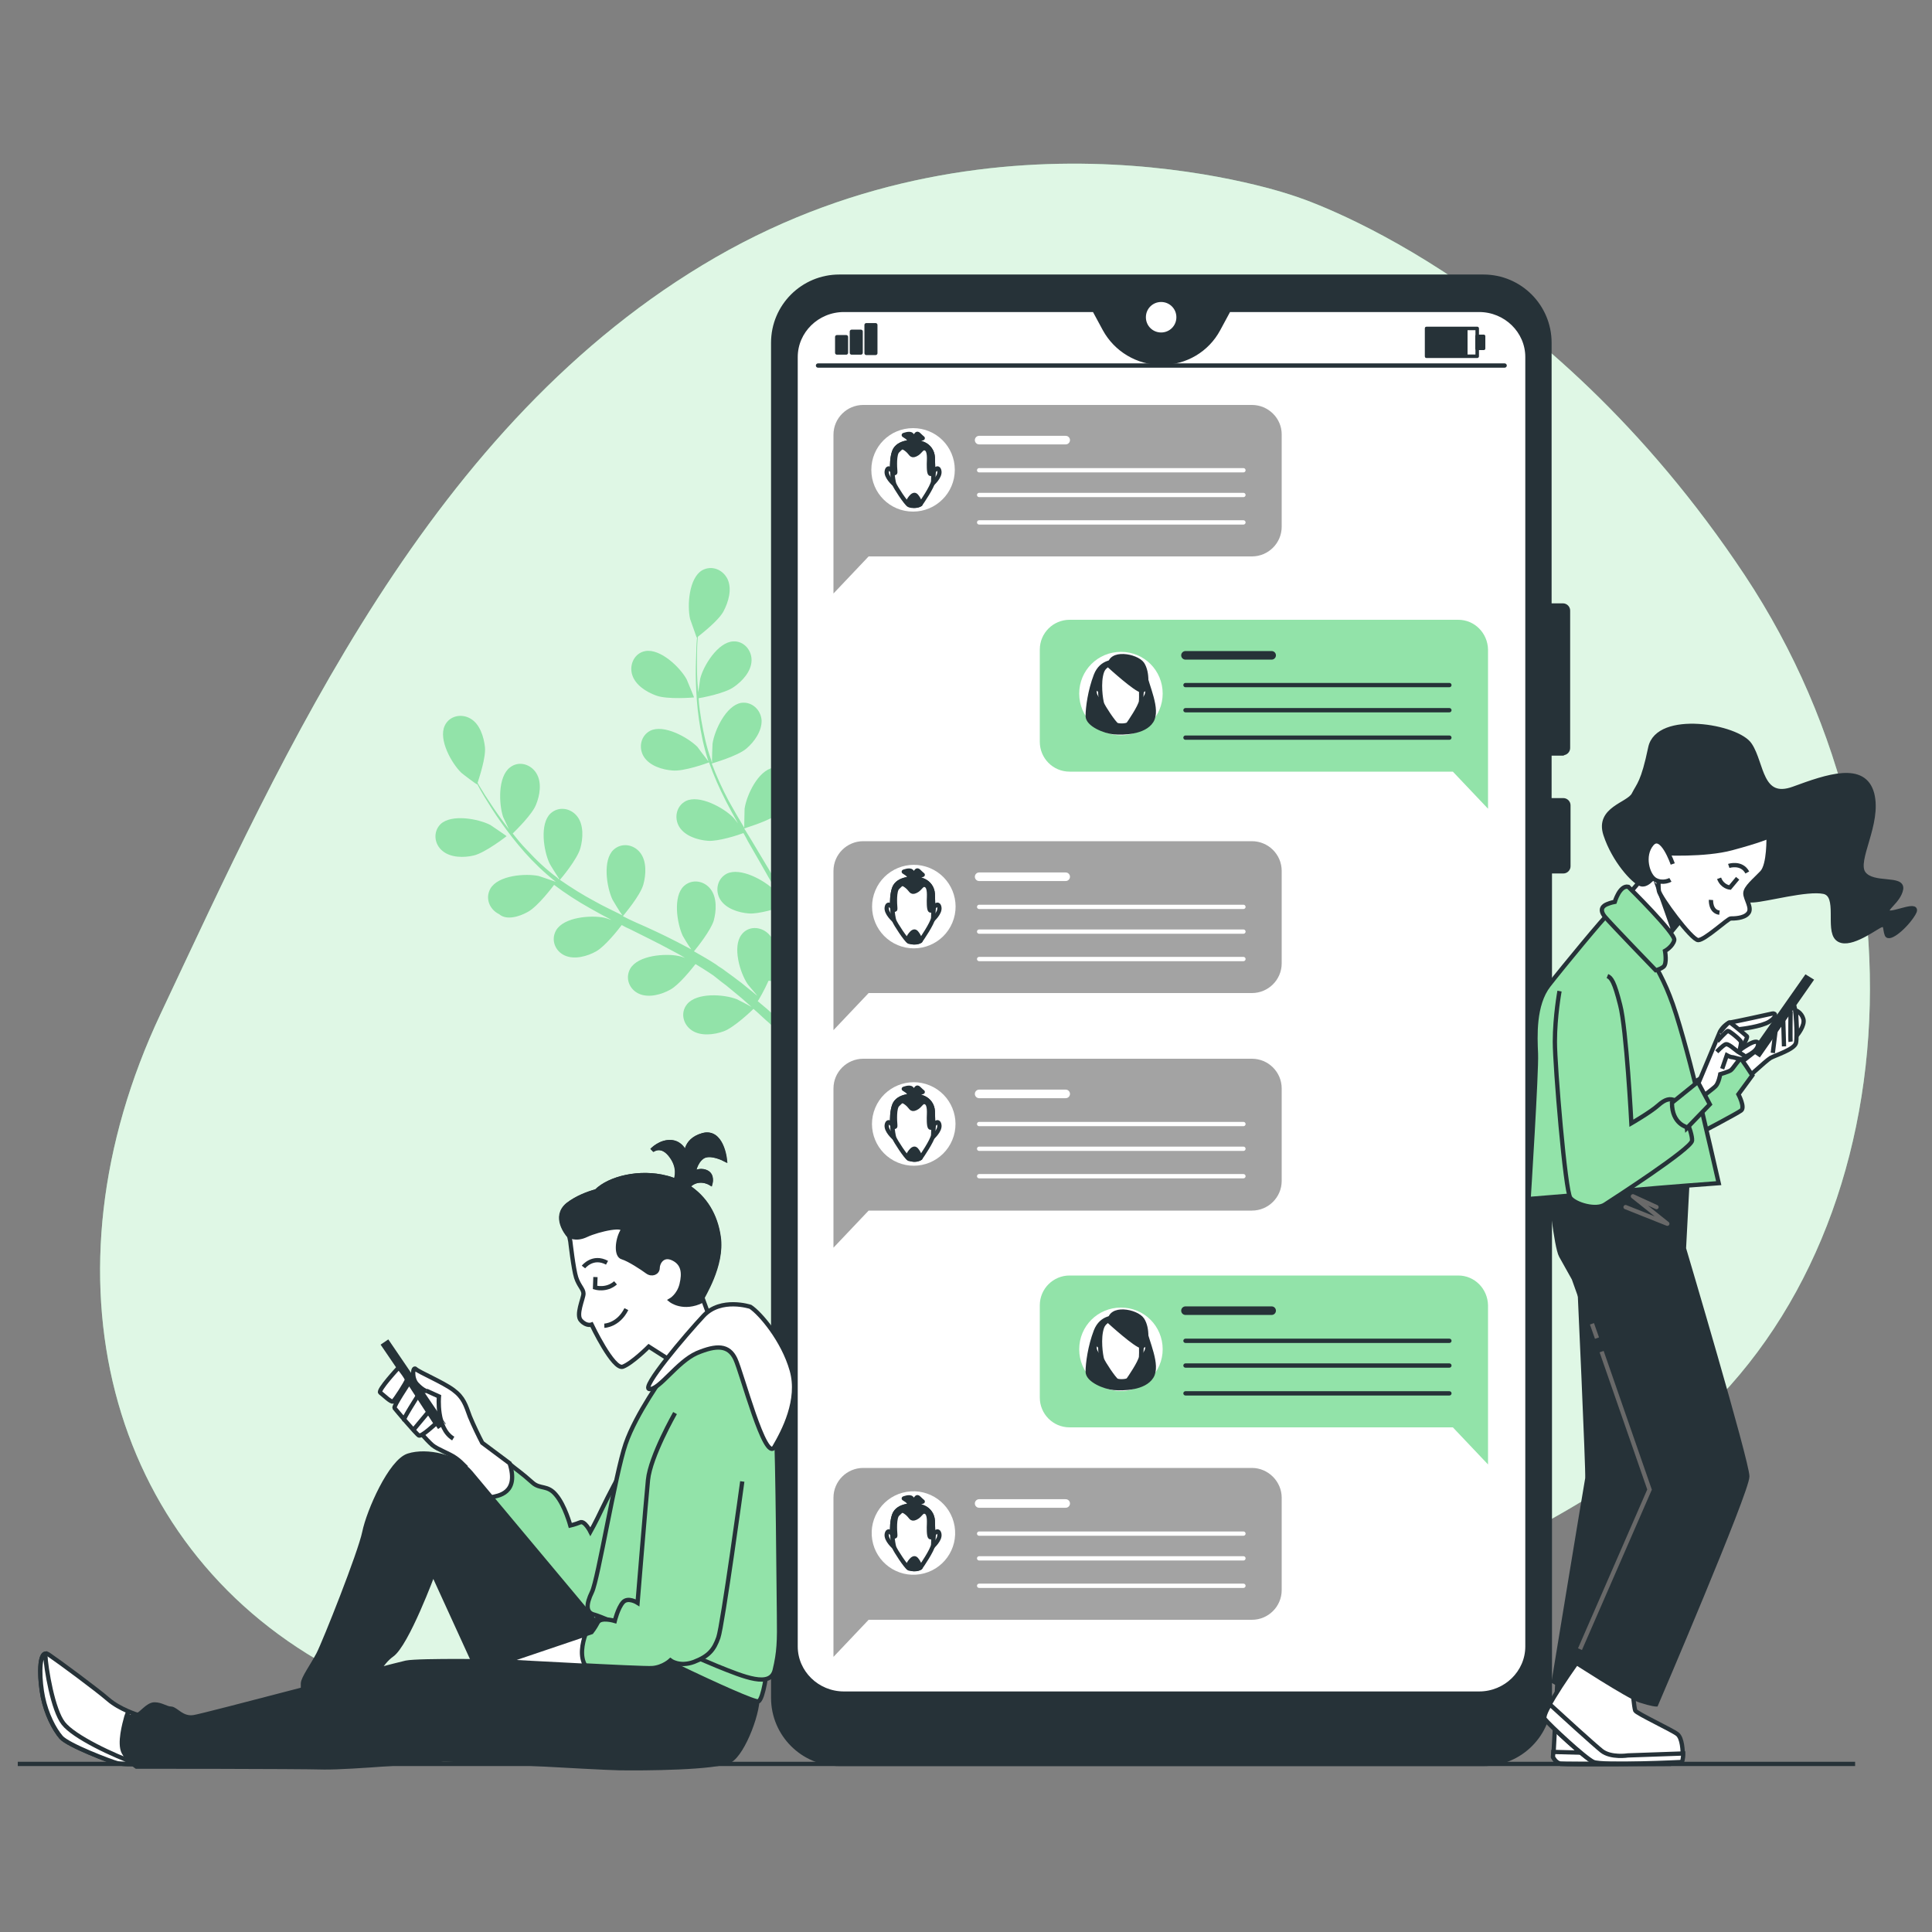 <?xml version="1.0" encoding="utf-8"?>
<!-- Generator: Adobe Illustrator 23.0.0, SVG Export Plug-In . SVG Version: 6.00 Build 0)  -->
<svg version="1.1" xmlns="http://www.w3.org/2000/svg" xmlns:xlink="http://www.w3.org/1999/xlink" x="0px" y="0px"
	 viewBox="0 0 500 500" style="enable-background:new 0 0 500 500;" xml:space="preserve">
<rect x="0" y="0" width="500" height="500" fill="#808080" stroke="none"/>
<style type="text/css">
	.st0{fill:#92E3A9;}
	.st1{opacity:0.7;fill:#FFFFFF;}
	.st2{fill:#FFFFFF;}
	.st3{fill:none;stroke:#263238;stroke-width:0.911;stroke-linecap:round;stroke-linejoin:round;stroke-miterlimit:10;}
	.st4{fill:#263238;stroke:#263238;stroke-width:0.804;stroke-linecap:round;stroke-linejoin:round;stroke-miterlimit:10;}
	.st5{fill:#263238;stroke:#263238;stroke-width:0.98;stroke-linecap:round;stroke-linejoin:round;stroke-miterlimit:10;}
	.st6{fill:none;stroke:#263238;stroke-width:1.109;stroke-linecap:round;stroke-linejoin:round;stroke-miterlimit:10;}
	.st7{fill:#263238;stroke:#263238;stroke-width:1.109;stroke-linecap:round;stroke-linejoin:round;stroke-miterlimit:10;}
	.st8{fill:#FFFFFF;stroke:#263238;stroke-width:1.109;stroke-linecap:round;stroke-linejoin:round;stroke-miterlimit:10;}
	.st9{fill:#A3A3A3;}
	.st10{fill:none;stroke:#FFFFFF;stroke-width:2.218;stroke-linecap:round;stroke-linejoin:round;stroke-miterlimit:10;}
	.st11{fill:none;stroke:#FFFFFF;stroke-width:1.109;stroke-linecap:round;stroke-linejoin:round;stroke-miterlimit:10;}
	.st12{fill:none;stroke:#263238;stroke-width:2.218;stroke-linecap:round;stroke-linejoin:round;stroke-miterlimit:10;}
	.st13{fill:#FFFFFF;stroke:#263238;stroke-width:1.109;stroke-miterlimit:10;}
	.st14{fill:#263238;stroke:#263238;stroke-width:1.109;stroke-miterlimit:10;}
	.st15{fill:none;stroke:#696969;stroke-width:1.109;stroke-linecap:round;stroke-linejoin:round;stroke-miterlimit:10;}
	.st16{fill:none;stroke:#696969;stroke-width:1.109;stroke-miterlimit:10;}
	.st17{fill:#92E3A9;stroke:#263238;stroke-width:1.109;stroke-miterlimit:10;}
	.st18{fill:none;stroke:#263238;stroke-width:1.109;stroke-miterlimit:10;}
</style>
<g id="Background_Simple">
</g>
<g id="Plants">
</g>
<g id="Device">
</g>
<g id="Text_Balloons">
</g>
<g id="Character_2">
</g>
<g id="Character_1">
</g>
<g id="Floor">
	<g>
		<g>
			<path class="st0" d="M334.9,50.7c0,0-75.5-26.9-149.7,15.9C111.1,109.4,73.7,194.3,41.6,262.3c-32.1,68-13.6,137.2,43,168.7
				c56.6,31.5,95.1-15,174.5-17.2c79.4-2.3,100.8,9.1,166.6-35.8c65.9-44.9,77.8-150.8,25.8-229.2C399.5,70.5,334.9,50.7,334.9,50.7
				z"/>
			<path class="st1" d="M334.9,50.7c0,0-75.5-26.9-149.7,15.9C111.1,109.4,73.7,194.3,41.6,262.3c-32.1,68-13.6,137.2,43,168.7
				c56.6,31.5,95.1-15,174.5-17.2c79.4-2.3,100.8,9.1,166.6-35.8c65.9-44.9,77.8-150.8,25.8-229.2C399.5,70.5,334.9,50.7,334.9,50.7
				z"/>
		</g>
		<g>
			<path class="st0" d="M122.6,221.4c3-0.7,8.5-5,8.5-5c0.1,0-3.9-2.7-4.2-2.9c-3.1-1.6-10.1-2.9-12.9-0.2c-2,2-1.6,5.2,0.5,6.9
				C116.6,222,120.1,222,122.6,221.4z"/>
			<path class="st0" d="M136.6,236c2.6-1.4,6.5-6.6,6.8-7c2.9,2.2,6,4.2,9.2,6c1.9,1.1,3.8,2.1,5.7,3.1c-0.9-0.3-1.8-0.6-1.9-0.6
				c-3.4-0.7-10.5-0.2-12.5,3.3c-1.4,2.5-0.2,5.4,2.3,6.5c2.5,1.1,5.8,0.2,8.1-1.1c2.3-1.3,5.7-5.6,6.6-6.8c0.7,0.4,1.5,0.8,2.2,1.1
				c3.6,1.8,7.1,3.5,10.6,5.4c1.2,0.6,2.4,1.3,3.6,2c-0.8-0.3-1.6-0.5-1.7-0.5c-3.4-0.7-10.5-0.2-12.5,3.3c-1.4,2.5-0.2,5.4,2.3,6.5
				c2.5,1.1,5.8,0.2,8.1-1.1c2.2-1.2,5.4-5.2,6.5-6.6c1.2,0.7,2.4,1.5,3.5,2.2c0.8,0.5,1.5,1,2.2,1.6c0.7,0.6,1.4,1.1,2.2,1.7
				c1.3,1.1,2.7,2.2,4,3.3c0.9,0.8,1.7,1.5,2.6,2.3c-1.2-0.7-3.6-1.9-3.8-2c-3.3-1.3-10.4-1.8-12.9,1.3c-1.8,2.2-1,5.3,1.3,6.8
				c2.3,1.5,5.7,1.1,8.2,0.2c2.7-1,7.2-5.3,7.7-5.8c1.4,1.2,2.7,2.5,4,3.6c3.4,3.2,6.2,6,8.4,8.3l2.1-1.6c-2.3-2.3-5.3-5.2-8.9-8.4
				c-1.4-1.3-2.9-2.6-4.5-3.9c0.3-0.4,1.7-2.8,2.8-5.3c2.9,0.5,8.6-0.5,9.3-0.7c0.5,1.8,0.9,3.6,1.3,5.2c1,4.4,1.8,8.2,2.4,11.3
				l2.3-1.7c-0.6-2.9-1.4-6.3-2.4-10.1c-0.5-1.8-1-3.8-1.6-5.8c0.7-0.3,6.3-3,8.2-5.2c1.7-2,3.3-5,2.7-7.8c-0.6-2.7-3.2-4.5-5.9-3.6
				c-3.7,1.2-5.8,8.1-5.7,11.6c0,0.2,0.3,2.5,0.5,3.9c-0.2-0.8-0.5-1.6-0.7-2.5c-0.5-1.7-1-3.3-1.6-5.1c-0.3-0.8-0.6-1.7-0.9-2.6
				c-0.3-0.9-0.7-1.7-1.1-2.6c-0.9-2-1.9-4-2.9-6c1.5-0.4,6.6-2.1,8.6-3.8c2-1.7,4-4.5,3.9-7.3c-0.2-2.7-2.5-4.9-5.3-4.5
				c-3.9,0.7-6.9,7.1-7.4,10.6c0,0.2-0.1,2.8-0.1,4.2c-0.6-1.2-1.3-2.4-1.9-3.6c-2-3.4-4.1-6.8-6.1-10.2c-0.6-1-1.3-2.1-1.9-3.1
				c0.5-0.2,6.7-2,8.9-3.9c2-1.7,4-4.5,3.9-7.3c-0.2-2.7-2.5-4.9-5.3-4.5c-3.9,0.7-6.9,7.1-7.4,10.6c0,0.3-0.1,3.9-0.1,4.9
				c-1.4-2.3-2.7-4.6-4-6.9c-1.7-3.2-3.2-6.5-4.4-9.7c0.2-0.1,6.7-1.9,9-3.9c2-1.7,4-4.5,3.9-7.3c-0.2-2.7-2.5-4.9-5.3-4.5
				c-3.9,0.7-6.9,7.1-7.4,10.6c0,0.3-0.2,4.2-0.1,4.9c-0.1-0.2-0.2-0.4-0.2-0.6c-1.3-3.5-2-7-2.6-10.4c-0.3-1.9-0.6-3.8-0.7-5.7
				c1.2-0.2,6.9-1.3,9.1-2.9c2.2-1.5,4.5-4,4.6-6.8c0.1-2.7-2-5.2-4.8-5c-3.9,0.2-7.7,6.3-8.5,9.7c0,0.2-0.3,2.1-0.5,3.5
				c-0.1-0.8-0.1-1.7-0.2-2.5c-0.2-3-0.1-5.7-0.1-8.1c0-1.4,0.1-2.6,0.2-3.8c1.1-0.9,5.5-4.3,6.7-6.7c1.2-2.3,2.2-5.6,1-8.2
				c-1.2-2.5-4.1-3.7-6.6-2.3c-3.4,2-3.9,9.1-3.1,12.6c0.1,0.3,1.7,4.8,1.7,4.8c0,0,0.1,0,0.1-0.1c-0.1,1.1-0.2,2.3-0.2,3.6
				c-0.1,2.4-0.2,5.2-0.1,8.2c0.1,3,0.3,6.2,0.8,9.6c0.5,3.4,1.2,7,2.4,10.6c0,0,0,0.1,0,0.1c-0.7-0.9-2.7-3.5-2.8-3.7
				c-2.5-2.5-8.7-5.9-12.2-4.2c-2.5,1.3-3.1,4.4-1.7,6.7c1.5,2.4,4.8,3.4,7.4,3.6c3,0.3,9-1.9,9.5-2.1c1.2,3.4,2.7,6.8,4.4,10.1
				c1,1.9,2,3.8,3.1,5.7c-0.6-0.8-1.2-1.5-1.3-1.6c-2.5-2.5-8.7-5.9-12.2-4.2c-2.5,1.3-3.1,4.4-1.7,6.7c1.5,2.4,4.8,3.4,7.4,3.6
				c2.7,0.2,7.9-1.5,9.2-2c0.4,0.7,0.8,1.4,1.2,2.2c2,3.5,4,6.9,5.9,10.3c0.7,1.2,1.3,2.4,1.9,3.6c-0.5-0.7-1-1.3-1.1-1.4
				c-2.5-2.5-8.7-5.9-12.2-4.2c-2.5,1.3-3.1,4.4-1.7,6.7c1.5,2.4,4.8,3.4,7.4,3.6c2.5,0.2,7.4-1.3,9-1.9c0.6,1.3,1.2,2.5,1.7,3.8
				c0.3,0.9,0.7,1.7,1,2.5c0.3,0.9,0.6,1.7,0.9,2.6c0.5,1.7,1,3.4,1.5,5c0.3,1.1,0.6,2.2,0.9,3.3c-0.6-1.2-2-3.6-2.1-3.7
				c-1.4-1.9-4.3-4.4-7.2-5.6c-0.2-0.3-0.4-0.5-0.7-0.8c-2-1.9-5.2-2-6.9,0.3c-2.4,3.1-0.4,9.9,1.6,12.8c0.1,0.2,1.6,1.9,2.5,3
				c-0.7-0.5-1.3-1.1-2-1.6c-1.3-1.1-2.7-2.2-4.2-3.3c-0.7-0.5-1.5-1.1-2.2-1.6c-0.7-0.6-1.6-1-2.3-1.6c-1.8-1.2-3.8-2.3-5.7-3.4
				c1-1.2,4.3-5.4,5.1-7.9c0.7-2.5,0.9-6-0.8-8.2c-1.7-2.2-4.8-2.7-6.9-0.8c-2.9,2.7-1.8,9.7-0.3,12.9c0.1,0.2,1.4,2.4,2.2,3.5
				c-1.2-0.6-2.4-1.3-3.6-1.9c-3.5-1.8-7.1-3.5-10.8-5.1c-1.1-0.5-2.2-1-3.3-1.6c0.3-0.4,4.5-5.3,5.3-8.2c0.7-2.5,0.9-6-0.8-8.2
				c-1.7-2.2-4.8-2.7-6.9-0.8c-2.9,2.7-1.8,9.7-0.3,12.9c0.1,0.2,2,3.4,2.6,4.1c-2.4-1.2-4.8-2.3-7.1-3.6c-3.2-1.7-6.2-3.6-9.1-5.6
				c0.2-0.2,4.5-5.3,5.3-8.2c0.7-2.5,0.9-6-0.8-8.2c-1.7-2.2-4.8-2.7-6.9-0.8c-2.9,2.7-1.8,9.7-0.3,12.9c0.1,0.3,2.2,3.6,2.6,4.2
				c-0.2-0.1-0.4-0.2-0.5-0.4c-3-2.2-5.6-4.7-7.9-7.2c-1.4-1.4-2.6-2.9-3.7-4.3c0.9-0.9,5-4.9,6-7.4c1-2.4,1.6-5.8,0.1-8.2
				c-1.4-2.3-4.5-3.3-6.8-1.5c-3.2,2.4-2.9,9.5-1.8,12.8c0.1,0.2,0.9,2,1.5,3.2c-0.5-0.7-1-1.3-1.5-2c-1.8-2.4-3.3-4.7-4.6-6.7
				c-0.7-1.2-1.4-2.2-2-3.3c0.4-1.3,2.2-6.6,1.9-9.3c-0.3-2.6-1.3-5.9-3.7-7.3c-2.3-1.4-5.5-0.8-6.7,1.8c-1.7,3.6,1.8,9.8,4.3,12.2
				c0.2,0.2,4,3.1,4.1,3c0,0,0-0.1,0-0.1c0.5,1,1.1,2,1.8,3.2c1.3,2.1,2.7,4.4,4.5,6.9c1.7,2.4,3.7,5,6,7.6c2.3,2.6,4.9,5.1,7.9,7.5
				c0,0,0.1,0,0.1,0.1c-1.1-0.4-4.1-1.4-4.4-1.5c-3.4-0.7-10.5-0.2-12.5,3.3c-1.4,2.5-0.2,5.4,2.3,6.6
				C131,238.2,134.3,237.3,136.6,236z"/>
			<path class="st0" d="M179.6,180.5c0.1,0-1.8-4.4-1.9-4.7c-1.7-3.1-6.8-8-10.7-7.3c-2.8,0.5-4.2,3.5-3.4,6.1
				c0.8,2.7,3.7,4.5,6.2,5.4C172.7,181.1,179.6,180.5,179.6,180.5z"/>
		</g>
		<g>
			<g>
				<path class="st2" d="M382.8,80.2H318l-2.7,5c-2.9,5.3-8.5,8.7-14.7,8.7c-6.2,0-11.8-3.3-14.7-8.7l-2.7-5h-64.8
					c-6.9,0-12.5,5.5-12.5,12.2v333.7c0,6.7,5.6,12.2,12.5,12.2h164.4c6.9,0,12.5-5.5,12.5-12.2V92.4
					C395.3,85.7,389.7,80.2,382.8,80.2z"/>
				<g>
					<rect x="369.2" y="85" class="st3" width="13.1" height="7.2"/>
					<rect x="369.2" y="85" class="st4" width="10.2" height="7.2"/>
					<rect x="382.2" y="87" class="st4" width="1.8" height="3.2"/>
				</g>
				<g>
					<rect x="216.6" y="87.2" class="st5" width="2.4" height="4.1"/>
					<rect x="220.4" y="85.8" class="st5" width="2.4" height="5.5"/>
					<rect x="224.2" y="84.1" class="st5" width="2.4" height="7.3"/>
				</g>
				<line class="st6" x1="211.7" y1="94.6" x2="389.4" y2="94.6"/>
			</g>
			<path class="st7" d="M404.5,194.9c0.7,0,1.3-0.6,1.3-1.3V158c0-0.7-0.6-1.3-1.3-1.3H401v-68c0-9.4-7.6-17.1-17.1-17.1H217.2
				c-9.4,0-17.1,7.6-17.1,17.1v350.7c0,9.4,7.6,17.1,17.1,17.1H384c9.4,0,17.1-7.6,17.1-17.1V225.5h3.5c0.7,0,1.3-0.6,1.3-1.3v-15.8
				c0-0.7-0.6-1.3-1.3-1.3H401v-12.1H404.5z M395.3,426.1c0,6.7-5.6,12.2-12.5,12.2H218.4c-6.9,0-12.5-5.5-12.5-12.2V92.4
				c0-6.7,5.6-12.2,12.5-12.2h64.8l2.7,5c2.9,5.3,8.5,8.7,14.7,8.7c6.2,0,11.8-3.3,14.7-8.7l2.7-5h64.8c6.9,0,12.5,5.5,12.5,12.2
				V426.1z"/>
			<path class="st8" d="M305,82.1c0-2.5-2-4.5-4.5-4.5c-2.5,0-4.5,2-4.5,4.5s2,4.5,4.5,4.5C303,86.6,305,84.6,305,82.1z"/>
		</g>
		<g>
			<g>
				<path class="st9" d="M324,104.8H223.4c-4.2,0-7.7,3.4-7.7,7.7V131v5.3v17.3l9.1-9.6H324c4.2,0,7.7-3.4,7.7-7.7v-23.9
					C331.7,108.2,328.2,104.8,324,104.8z"/>
				<g>
					<path class="st2" d="M247.1,121.6c0-6-4.8-10.8-10.8-10.8c-6,0-10.8,4.8-10.8,10.8c0,6,4.8,10.8,10.8,10.8
						C242.2,132.4,247.1,127.6,247.1,121.6z"/>
					<g>
						<path class="st8" d="M241.7,121.9c0,0,1.1-1.5,1.4,0c0.3,1.5-1.9,3.4-1.9,3.4L241.7,121.9z"/>
						<path class="st8" d="M230.9,121.9c0,0-1.1-1.5-1.4,0c-0.3,1.5,1.9,3.4,1.9,3.4L230.9,121.9z"/>
						<path class="st8" d="M236.7,114.4c0,0-4.3-0.3-5.3,2.5c-1,2.8-0.3,7.4,0,8.3c0.3,0.9,3.1,5.1,3.8,5.5s2.6,0.2,3-0.2
							c0.3-0.4,3.1-4.5,3.3-5.9c0.1-1,0-4.3-0.1-6.3c-0.1-1.5-1-2.8-2.4-3.4C238.3,114.7,237.6,114.5,236.7,114.4z"/>
						<path class="st7" d="M241.4,118.3c-0.1-1.5-1-2.8-2.4-3.4c-0.6-0.3-1.4-0.4-2.3-0.5c0,0-4.3-0.3-5.3,2.5
							c-0.5,1.5-0.6,3.4-0.5,5c0.2,0.3,0.9,1,0.8,0.1c-0.1-1.1-0.3-4.5,0.6-5.3c0.9-0.8,1-1.4,2.3-0.4c1.3,1,1.1,1.9,2.4,1.3
							c1.3-0.6,1.5-2,2.6-1.5c1.1,0.5,0.8,2.9,0.8,4s0,3.3,0.8,2.3c0.1-0.2,0.2-0.4,0.3-0.7C241.5,120.5,241.4,119.3,241.4,118.3z"
							/>
						<path class="st7" d="M234.9,130c0,0,1.3-2.7,2.2-1.7c0.9,1,1.1,2.2,1.1,2.2S236.3,131.7,234.9,130z"/>
						<path class="st7" d="M235.5,114.2c0,0-0.4-0.9-1-1.2c-0.6-0.4-0.6-0.4-0.6-0.4s1.5-0.6,2-0.1c0.5,0.5,0.9,1,0.9,1
							s0.2-1.7,0.9-1.1c0.6,0.6,1.1,1,1.1,1s-1.7,0.5-1.7,1.7"/>
					</g>
				</g>
				<g>
					<line class="st10" x1="253.4" y1="113.9" x2="275.8" y2="113.9"/>
					<line class="st11" x1="253.4" y1="121.7" x2="321.8" y2="121.7"/>
					<line class="st11" x1="253.4" y1="128.1" x2="321.8" y2="128.1"/>
					<line class="st11" x1="253.4" y1="135.2" x2="321.8" y2="135.2"/>
				</g>
			</g>
			<g>
				<g>
					<path class="st0" d="M377.4,160.4H276.8c-4.2,0-7.7,3.4-7.7,7.7V192c0,4.2,3.4,7.7,7.7,7.7H376l9.1,9.6V192v-5.3v-18.6
						C385,163.8,381.6,160.4,377.4,160.4z"/>
					<g>
						<line class="st12" x1="306.8" y1="169.6" x2="329.1" y2="169.6"/>
						<line class="st6" x1="306.8" y1="177.3" x2="375.1" y2="177.3"/>
						<line class="st6" x1="306.8" y1="183.8" x2="375.1" y2="183.8"/>
						<line class="st6" x1="306.8" y1="190.9" x2="375.1" y2="190.9"/>
					</g>
				</g>
				<g>
					<path class="st2" d="M300.9,179.5c0-6-4.8-10.8-10.8-10.8c-6,0-10.8,4.8-10.8,10.8c0,6,4.8,10.8,10.8,10.8
						C296,190.3,300.9,185.5,300.9,179.5z"/>
					<g>
						<path class="st7" d="M288.7,171.3c0,0-3.6-0.4-5.1,3.5s-2.1,8.3-2.1,10.5c0,2.2,4.4,4,6.8,4.2c2.4,0.2,7.8,0.1,9.7-2.9
							c1.9-3-1.2-9-1.9-12.7C295.4,170.2,291.3,171.1,288.7,171.3z"/>
						<path class="st8" d="M295.5,178.8c0,0,1.1-1.5,1.4,0c0.3,1.5-1.9,3.4-1.9,3.4L295.5,178.8z"/>
						<path class="st8" d="M284.7,178.8c0,0-1.1-1.5-1.4,0c-0.3,1.5,1.9,3.4,1.9,3.4L284.7,178.8z"/>
						<path class="st8" d="M290.5,171.3c0,0-4.3-0.3-5.3,2.5c-1,2.8-0.3,7.4,0,8.3c0.3,0.9,3.1,5.1,3.8,5.5c0.8,0.3,2.6,0.2,3-0.2
							c0.3-0.4,3.1-4.5,3.3-5.9c0.1-1,0-4.3-0.1-6.3c-0.1-1.5-1-2.8-2.4-3.4C292.2,171.6,291.4,171.4,290.5,171.3z"/>
					</g>
					<path class="st7" d="M287.2,172.4c0,0,6.9,6.3,8.3,6.3s1.6-4.7,0.1-6.9C294.1,169.7,287.1,168.4,287.2,172.4z"/>
				</g>
			</g>
			<g>
				<path class="st9" d="M324,217.7H223.4c-4.2,0-7.7,3.4-7.7,7.7V244v5.3v17.3l9.1-9.6H324c4.2,0,7.7-3.4,7.7-7.7v-23.9
					C331.7,221.1,328.2,217.7,324,217.7z"/>
				<g>
					
						<ellipse transform="matrix(0.386 -0.923 0.923 0.386 -71.248 362.175)" class="st2" cx="236.3" cy="234.6" rx="10.8" ry="10.8"/>
					<g>
						<path class="st8" d="M241.7,234.8c0,0,1.1-1.5,1.4,0c0.3,1.5-1.9,3.4-1.9,3.4L241.7,234.8z"/>
						<path class="st8" d="M230.9,234.8c0,0-1.1-1.5-1.4,0c-0.3,1.5,1.9,3.4,1.9,3.4L230.9,234.8z"/>
						<path class="st8" d="M236.7,227.4c0,0-4.3-0.3-5.3,2.5c-1,2.8-0.3,7.4,0,8.3c0.3,0.9,3.1,5.1,3.8,5.5c0.8,0.3,2.6,0.2,3-0.2
							c0.3-0.4,3.1-4.5,3.3-5.9c0.1-1,0-4.3-0.1-6.3c-0.1-1.5-1-2.8-2.4-3.4C238.3,227.6,237.6,227.4,236.7,227.4z"/>
						<path class="st7" d="M241.4,231.3c-0.1-1.5-1-2.8-2.4-3.4c-0.6-0.3-1.4-0.4-2.3-0.5c0,0-4.3-0.3-5.3,2.5
							c-0.5,1.5-0.6,3.4-0.5,5c0.2,0.3,0.9,1,0.8,0.1c-0.1-1.1-0.3-4.5,0.6-5.3c0.9-0.8,1-1.4,2.3-0.4c1.3,1,1.1,1.9,2.4,1.3
							c1.3-0.6,1.5-2,2.6-1.5c1.1,0.5,0.8,2.9,0.8,4c0,1.1,0,3.3,0.8,2.3c0.1-0.1,0.2-0.4,0.3-0.7
							C241.5,233.5,241.4,232.2,241.4,231.3z"/>
						<path class="st7" d="M234.9,243c0,0,1.3-2.7,2.2-1.7c0.9,1,1.1,2.2,1.1,2.2S236.3,244.7,234.9,243z"/>
						<path class="st7" d="M235.5,227.2c0,0-0.4-0.9-1-1.2c-0.6-0.4-0.6-0.4-0.6-0.4s1.5-0.6,2-0.1c0.5,0.5,0.9,1,0.9,1
							s0.2-1.7,0.9-1.1c0.6,0.6,1.1,1,1.1,1s-1.7,0.5-1.7,1.7"/>
					</g>
				</g>
				<g>
					<line class="st10" x1="253.4" y1="226.9" x2="275.8" y2="226.9"/>
					<line class="st11" x1="253.4" y1="234.7" x2="321.8" y2="234.7"/>
					<line class="st11" x1="253.4" y1="241.1" x2="321.8" y2="241.1"/>
					<line class="st11" x1="253.4" y1="248.2" x2="321.8" y2="248.2"/>
				</g>
			</g>
			<g>
				<path class="st9" d="M324,274H223.4c-4.2,0-7.7,3.4-7.7,7.7v18.6v5.3v17.3l9.1-9.6H324c4.2,0,7.7-3.4,7.7-7.7v-23.9
					C331.7,277.4,328.2,274,324,274z"/>
				<g>
					
						<ellipse transform="matrix(0.386 -0.923 0.923 0.386 -123.144 396.739)" class="st2" cx="236.3" cy="290.8" rx="10.8" ry="10.8"/>
					<g>
						<path class="st8" d="M241.7,291.1c0,0,1.1-1.5,1.4,0c0.3,1.5-1.9,3.4-1.9,3.4L241.7,291.1z"/>
						<path class="st8" d="M230.9,291.1c0,0-1.1-1.5-1.4,0c-0.3,1.5,1.9,3.4,1.9,3.4L230.9,291.1z"/>
						<path class="st8" d="M236.7,283.6c0,0-4.3-0.3-5.3,2.5c-1,2.8-0.3,7.4,0,8.3c0.3,0.9,3.1,5.1,3.8,5.5c0.8,0.3,2.6,0.2,3-0.2
							c0.3-0.4,3.1-4.5,3.3-5.9c0.1-1,0-4.3-0.1-6.3c-0.1-1.5-1-2.8-2.4-3.4C238.3,283.9,237.6,283.7,236.7,283.6z"/>
						<path class="st7" d="M241.4,287.5c-0.1-1.5-1-2.8-2.4-3.4c-0.6-0.3-1.4-0.4-2.3-0.5c0,0-4.3-0.3-5.3,2.5
							c-0.5,1.5-0.6,3.4-0.5,5c0.2,0.3,0.9,1,0.8,0.1c-0.1-1.1-0.3-4.5,0.6-5.3c0.9-0.8,1-1.4,2.3-0.4c1.3,1,1.1,1.9,2.4,1.3
							c1.3-0.6,1.5-2,2.6-1.5c1.1,0.5,0.8,2.9,0.8,4s0,3.3,0.8,2.3c0.1-0.2,0.2-0.4,0.3-0.7C241.5,289.7,241.4,288.5,241.4,287.5z"
							/>
						<path class="st7" d="M234.9,299.2c0,0,1.3-2.7,2.2-1.7c0.9,1,1.1,2.2,1.1,2.2S236.3,301,234.9,299.2z"/>
						<path class="st7" d="M235.5,283.4c0,0-0.4-0.9-1-1.2c-0.6-0.4-0.6-0.4-0.6-0.4s1.5-0.6,2-0.1c0.5,0.5,0.9,1,0.9,1
							s0.2-1.7,0.9-1.1c0.6,0.6,1.1,1,1.1,1s-1.7,0.5-1.7,1.7"/>
					</g>
				</g>
				<g>
					<line class="st10" x1="253.4" y1="283.1" x2="275.8" y2="283.1"/>
					<line class="st11" x1="253.4" y1="290.9" x2="321.8" y2="290.9"/>
					<line class="st11" x1="253.4" y1="297.3" x2="321.8" y2="297.3"/>
					<line class="st11" x1="253.4" y1="304.4" x2="321.8" y2="304.4"/>
				</g>
			</g>
			<g>
				<path class="st9" d="M324,379.9H223.4c-4.2,0-7.7,3.4-7.7,7.7v18.6v5.3v17.3l9.1-9.6H324c4.2,0,7.7-3.4,7.7-7.7v-23.9
					C331.7,383.4,328.2,379.9,324,379.9z"/>
				<g>
					
						<ellipse transform="matrix(0.987 -0.161 0.161 0.987 -60.722 43.148)" class="st2" cx="236.3" cy="396.8" rx="10.8" ry="10.8"/>
					<g>
						<path class="st8" d="M241.7,397c0,0,1.1-1.5,1.4,0c0.3,1.5-1.9,3.4-1.9,3.4L241.7,397z"/>
						<path class="st8" d="M230.9,397c0,0-1.1-1.5-1.4,0c-0.3,1.5,1.9,3.4,1.9,3.4L230.9,397z"/>
						<path class="st8" d="M236.7,389.6c0,0-4.3-0.3-5.3,2.5c-1,2.8-0.3,7.4,0,8.3c0.3,0.9,3.1,5.1,3.8,5.5c0.8,0.3,2.6,0.2,3-0.2
							c0.3-0.4,3.1-4.5,3.3-5.9c0.1-1,0-4.3-0.1-6.3c-0.1-1.5-1-2.8-2.4-3.4C238.3,389.9,237.6,389.7,236.7,389.6z"/>
						<path class="st7" d="M241.4,393.5c-0.1-1.5-1-2.8-2.4-3.4c-0.6-0.3-1.4-0.4-2.3-0.5c0,0-4.3-0.3-5.3,2.5
							c-0.5,1.5-0.6,3.4-0.5,5c0.2,0.3,0.9,1,0.8,0.1c-0.1-1.1-0.3-4.5,0.6-5.3c0.9-0.8,1-1.4,2.3-0.4c1.3,1,1.1,1.9,2.4,1.3
							c1.3-0.6,1.5-2,2.6-1.5c1.1,0.5,0.8,2.9,0.8,4c0,1.1,0,3.3,0.8,2.3c0.1-0.2,0.2-0.4,0.3-0.7
							C241.5,395.7,241.4,394.5,241.4,393.5z"/>
						<path class="st7" d="M234.9,405.2c0,0,1.3-2.7,2.2-1.7c0.9,1,1.1,2.2,1.1,2.2S236.3,406.9,234.9,405.2z"/>
						<path class="st7" d="M235.5,389.4c0,0-0.4-0.9-1-1.2c-0.6-0.4-0.6-0.4-0.6-0.4s1.5-0.6,2-0.1c0.5,0.5,0.9,1,0.9,1
							s0.2-1.7,0.9-1.1c0.6,0.6,1.1,1,1.1,1s-1.7,0.5-1.7,1.7"/>
					</g>
				</g>
				<g>
					<line class="st10" x1="253.4" y1="389.1" x2="275.8" y2="389.1"/>
					<line class="st11" x1="253.4" y1="396.9" x2="321.8" y2="396.9"/>
					<line class="st11" x1="253.4" y1="403.3" x2="321.8" y2="403.3"/>
					<line class="st11" x1="253.4" y1="410.4" x2="321.8" y2="410.4"/>
				</g>
			</g>
			<g>
				<g>
					<path class="st0" d="M377.4,330.1H276.8c-4.2,0-7.7,3.4-7.7,7.7v23.9c0,4.2,3.4,7.7,7.7,7.7H376l9.1,9.6v-17.3v-5.3v-18.6
						C385,333.5,381.6,330.1,377.4,330.1z"/>
					<g>
						<line class="st12" x1="306.8" y1="339.2" x2="329.1" y2="339.2"/>
						<line class="st6" x1="306.8" y1="347" x2="375.1" y2="347"/>
						<line class="st6" x1="306.8" y1="353.4" x2="375.1" y2="353.4"/>
						<line class="st6" x1="306.8" y1="360.6" x2="375.1" y2="360.6"/>
					</g>
				</g>
				<g>
					<path class="st2" d="M300.9,349.2c0-6-4.8-10.8-10.8-10.8c-6,0-10.8,4.8-10.8,10.8c0,6,4.8,10.8,10.8,10.8
						C296,360,300.9,355.1,300.9,349.2z"/>
					<g>
						<path class="st7" d="M288.7,341c0,0-3.6-0.4-5.1,3.5s-2.1,8.3-2.1,10.5c0,2.2,4.4,4,6.8,4.2c2.4,0.2,7.8,0.1,9.7-2.9
							c1.9-3-1.2-9-1.9-12.7C295.4,339.9,291.3,340.8,288.7,341z"/>
						<path class="st8" d="M295.5,348.5c0,0,1.1-1.5,1.4,0c0.3,1.5-1.9,3.4-1.9,3.4L295.5,348.5z"/>
						<path class="st8" d="M284.7,348.5c0,0-1.1-1.5-1.4,0c-0.3,1.5,1.9,3.4,1.9,3.4L284.7,348.5z"/>
						<path class="st8" d="M290.5,341c0,0-4.3-0.3-5.3,2.5c-1,2.8-0.3,7.4,0,8.3c0.3,0.9,3.1,5.1,3.8,5.5c0.8,0.3,2.6,0.2,3-0.2
							c0.3-0.4,3.1-4.5,3.3-5.9c0.1-1,0-4.3-0.1-6.3c-0.1-1.5-1-2.8-2.4-3.4C292.2,341.3,291.4,341.1,290.5,341z"/>
					</g>
					<path class="st7" d="M287.2,342.1c0,0,6.9,6.3,8.3,6.3s1.6-4.7,0.1-6.9C294.1,339.3,287.1,338,287.2,342.1z"/>
				</g>
			</g>
		</g>
		<g>
			<g>
				<g>
					<path class="st13" d="M403.1,434.4l-1.1,20.4c0,0,0.7,1.5,1.9,1.7c1.2,0.2,28.1,0,28.1,0s0.3-1.7-0.2-3.3
						c-0.6-1.6-1.6-2.6-2.9-2.9c-1.4-0.3-10.7-4.6-11.5-5c-0.8-0.3-1.2-5.7-1.2-5.7L403.1,434.4z"/>
					<path class="st13" d="M432,456.4c0,0,0.2-1,0-2.2c-5.6-0.2-23.9-0.6-30-0.8l-0.1,1.3c0,0,0.7,1.5,1.9,1.7
						C405.1,456.6,432,456.4,432,456.4z"/>
				</g>
				<path class="st14" d="M408.7,331.1c0,0,2.3,50,2.1,51.5c-0.3,1.5-8.7,52.6-8.7,52.6s7.4,4.1,11,4.9c3.6,0.8,8.5,1,8.5,1
					s11.8-48,12.3-50.8c0.5-2.8-5.9-63.6-5.9-63.6L408.7,331.1z"/>
				<g>
					<path class="st13" d="M409,429c0,0-10.5,14.4-9.2,15.9c1.2,1.5,10.4,10.1,12.6,11.1c2.3,1,22.8,0,22.8,0s0.3-0.9,0.3-1.8
						c0-0.9-0.1-4.4-1.4-5.4c-1.2-1-10.6-5.4-10.9-6.1c-0.3-0.7-0.8-6.2-0.8-6.2L409,429z"/>
					<path class="st13" d="M435.3,456c0,0,0.3-0.9,0.3-1.8c0-0.1,0-0.3,0-0.4l-14.3,0.5c0,0-4.4,0.7-6.8-1.2
						c-2-1.6-10.7-9.5-13.4-12c-1.1,1.9-1.7,3.4-1.3,3.8c1.2,1.5,10.4,10.1,12.6,11.1C414.7,457,435.3,456,435.3,456z"/>
				</g>
				<path class="st14" d="M401.2,307.8c0,0,1.5,14.9,2.8,17.2c1.3,2.3,3.3,5.9,3.3,5.9l19.5,54.6l-20,44.1c0,0,14.6,9.5,17.7,10.5
					c3.1,1,4.1,1,4.1,1s23.6-55.1,23.6-59c0-3.8-16.4-59-16.4-59l1-19L401.2,307.8z"/>
				<polyline class="st15" points="420.7,312.4 431.5,316.7 422.6,309.6 428.7,312.4 				"/>
				<polyline class="st16" points="414.5,349.8 426.9,385.5 408.9,426.8 				"/>
				<line class="st16" x1="412" y1="342.6" x2="413.3" y2="346.3"/>
			</g>
			<g>
				<g>
					<path class="st13" d="M450.9,280.2c0,0,6.1-5.7,7.3-6.4c1.2-0.7,6.2-2.2,6.6-3.9c0.4-1.7-0.1-10.1-0.6-9.7
						c-0.5,0.4-6.9,9.5-6.9,9.5l-8.4,6.6L450.9,280.2z"/>
					<line class="st13" x1="459.5" y1="266.9" x2="458.8" y2="272.5"/>
					<line class="st13" x1="461.5" y1="264" x2="461.7" y2="270.8"/>
					<path class="st13" d="M463.4,261.7c0,0-0.1,7.2,0,7.9"/>
					<path class="st13" d="M465.1,267.9c0,0,2.1-2.5,1.6-4.2c-0.5-1.7-1.9-2.2-1.9-2.2L465.1,267.9z"/>
				</g>
				<path class="st17" d="M450.2,273.6c0.4,0.2,3.3,4.7,3.3,4.7l-3.6,4.9c0,0,1.8,3.4,0.7,4.2c-1.1,0.8-10.2,5.6-10.2,5.6l-3-12.3
					c0,0,6.8-4.2,7.2-4.1c0.4,0.1,1,0.7,1,0.7L450.2,273.6z"/>
				<polygon class="st14" points="454,272 455.3,272.9 468.7,253.7 467.4,252.9 				"/>
			</g>
			<path class="st17" d="M416,236.8c-0.7,0.4-11.3,13.2-15.2,18.2s-3.5,13.2-3.3,17.7c0.2,4.5-1.9,37.6-1.9,37.6s16.2-1.3,25.8-2.2
				c9.7-0.9,23.4-1.9,23.4-1.9s-3.9-17.1-5.8-24.7c-1.9-7.6-4.8-18.6-6.9-23.8c-2-5.2-5-10-5-10L416,236.8z"/>
			<g>
				<path class="st13" d="M435.7,237.3l-6,6.7l-9.1-11.5l5.4-6.3c0,0,3.2-3.3,5-3C432.9,223.6,435.7,237.3,435.7,237.3z"/>
				<polygon class="st14" points="429.4,230.4 433,240.6 435.7,237.3 				"/>
				<path class="st14" d="M428.7,226c0,0-2.2,3.5-4.1,2.8s-6.9-6.1-9.1-12.8c-2.2-6.7,6-7.8,7.3-10.4c1.3-2.6,2.4-3,4.3-12.1
					c1.9-9.1,22.7-5.6,25.8-0.7c3.2,4.8,2.6,14.5,11.3,11.3c8.7-3.2,18.2-6.5,20.3,1.3c2,7.8-4.6,17.3-2.2,20.6
					c2.4,3.3,10.2,0.9,9.7,4.1c-0.6,3.2-4.6,5.2-3.3,6c1.3,0.7,8.6-3,6.5,0.4c-2,3.3-6.3,6.9-6.9,5.4c-0.6-1.5,0-3.3-2-2.2
					c-2,1.1-8.2,5.6-10.8,3.2c-2.6-2.4,0.7-11.2-3.5-12.1c-4.3-0.9-14.7,2-18.2,2.2c-3.5,0.2-3.9-0.9-10.4-4.1
					C436.7,225.6,428.7,226,428.7,226z"/>
				<g>
					<g>
						<path class="st13" d="M430.2,220.8c0,0,11,0.6,18-1.3c7.1-1.9,9.5-3,9.5-3s0.2,7.3-1.7,9.3c-1.9,2-4.3,3.9-4.3,5.4
							c0,1.5,1.9,3.9,0.7,5.2c-1.1,1.3-3.7,1.3-4.5,1.3c-0.7,0-6.7,5.6-8.4,5.6c-1.7,0-10-11.2-10.2-12.8c-0.2-1.7,0-6,0-6"/>
						<path class="st18" d="M449.7,227.3l-2,2.4c0,0-2-0.2-2.8-2.4"/>
						<path class="st18" d="M442.8,232.9c0,0-0.2,3,2.2,3.3"/>
						<path class="st18" d="M447.4,224.1c0,0,3.3-1.1,4.8,1.7"/>
					</g>
					<path class="st13" d="M432.9,223.6c0,0-2.8-8.2-5.4-5.2c-2.6,3-1.1,8.2,0.9,9.3c2,1.1,3.9,0,3.9,0"/>
				</g>
			</g>
			<path class="st17" d="M421.4,229.5c0,0,12.3,12.1,11.9,13.8c-0.4,1.7-2.4,2.8-2.4,2.8s0.6,3.3-0.4,4.1c-0.9,0.7-2,0.9-2,0.9
				s-11.7-12.1-13.2-13.9c-1.5-1.9-0.4-2.8,0.6-3.2c0.9-0.4,2-0.6,2-0.6S419.2,229,421.4,229.5z"/>
			<g>
				<path class="st17" d="M403.6,256.5c0,0-1.2,6.5-1.2,13.1c0,6.5,2.7,38.7,4,40.4c1.3,1.7,6.7,3.3,9,1.7
					c2.3-1.5,22.3-14.4,22.5-16.5c0.2-2.1-3.1-9.8-4.4-10.4c-1.3-0.6-2.5-0.4-4.4,1.3c-1.9,1.7-6.9,4.6-6.9,4.6s-1.3-24.6-2.9-30.6
					c-1.5-6-2.3-7.1-3.3-7.5"/>
				<g>
					<path class="st13" d="M439.1,281.4c0,0,5.5-13.1,5.9-14.1c0.4-1,1.7-2.5,2.9-2.7c1.2-0.2,10-2.1,10.8-2.3
						c0.8-0.2,1.3,0.8-0.8,2.1c-2.1,1.3-7.3,1.9-7.3,1.9l-0.8,5.8c0,0,5.2-4,5.2-1.9c0,2.1-3.8,3.5-4.4,3.7s-2.1,2.7-2.7,3.1
						c-0.6,0.4-2.7,1-2.7,1s-0.4,2.3-1.2,3.1c-0.8,0.8-4.2,3.3-4.2,3.3L439.1,281.4z"/>
					<path class="st13" d="M445,267.3c0,0,2.2-2.8,2.6-2.7c0.3,0,4.2,3.3,4.5,3.6c0.3,0.3-1.4,3.1-1.7,3.5c-0.3,0.5-0.4,0.8-1.1,0.5
						c-0.7-0.3-1.4-0.8-1.4-0.8"/>
					<path class="st13" d="M444.4,269.5c0,0,2.4-2.7,2.8-2.7c0.4,0,3.4,2.4,3.4,2.9c0,0.5-0.5,3.2-1,3.2c-0.5,0.1-1.9-0.2-1.9-0.2"
						/>
					<path class="st13" d="M444.3,272.2c0,0,1.4-1.5,2.2-1.9c0.7-0.4,2.3,1.2,3.3,1.9s2.2,1,1.6,1.7c-0.5,0.6-2.6-0.3-3.1-0.3
						c-0.5,0-1.4-0.5-1.4-0.5l-1.2,3.5"/>
				</g>
				<path class="st17" d="M432.7,285.4l6.7-5.4l3.1,5.8l-5.8,6C436.7,291.7,432.7,291,432.7,285.4z"/>
			</g>
		</g>
		<g>
			<g>
				<path class="st13" d="M35.6,443.8c0,0-4.6-1.4-7.6-4c-3-2.6-12.6-9.7-15.4-11.6c-2.8-1.9-2.4,6.6-1.5,11
					c0.9,4.4,2.9,8.3,4.7,10.4c1.8,2.1,13.2,6.4,14.5,6.7c1.3,0.3,6.4,0.4,7.4-0.1C38.7,455.7,36.6,447.4,35.6,443.8z"/>
				<path class="st13" d="M16.4,446c-2.7-3.4-4.5-14-4.7-18c-1.8,0.4-1.4,7.4-0.6,11.2c0.9,4.4,2.9,8.3,4.7,10.4
					c1.8,2.1,13.2,6.4,14.5,6.7c0.8,0.2,3.3,0.3,5.2,0.2C29.3,454.3,19.1,449.5,16.4,446z"/>
			</g>
			<path class="st17" d="M160.6,381.2c0,0-3.2,5.9-4.8,9.3c-1.6,3.4-3,5.9-3,5.9s-1.5-3-2.7-2.4c-1.2,0.5-2.5,0.8-2.5,0.8
				s-1.4-5.2-3.7-7.9c-2.2-2.7-4.1-1.4-6.1-3.2c-2.9-2.6-4.1-3.3-6-4.9c-2.4-1.9-6,6.2-6.1,9.2s15.6,22.2,19.5,27.5
				c3.9,5.2,7.8,8.5,10.4,5.4c2.5-3.2,3.7-6.2,5.7-16.5C163.2,394,167.9,378.5,160.6,381.2z"/>
			<g>
				<path class="st13" d="M131.9,378.7l-7.1-5.3c-0.8-1.5-2.3-4.6-3.2-6.8c-1.1-3-1.6-4.9-4.3-6.9s-8.9-4.6-9.7-5.4
					c-0.8-0.8-1.1,2.4,0.3,3.9c1.4,1.5,2.4,1.8,2.4,1.8s-10.3-1.3-10.3-0.5c0,0.8,8.8,11.8,11.9,14.5c1.3,1.1,4.3,2.1,6,3.3
					c1,0.7,1.7,1.4,2.3,2c-0.4,0.2-0.5,0.2-0.6,0.2c0.4,0.5,5.8,8.3,7.5,8C128.8,387.1,134.4,386.6,131.9,378.7z"/>
				<g>
					
						<rect x="106.2" y="345.4" transform="matrix(0.827 -0.563 0.563 0.827 -183.013 122.284)" class="st14" width="1.3" height="25.3"/>
					<g>
						<path class="st13" d="M103.2,353.9c0,0-5.5,5.9-4.8,6.5c0.7,0.5,2.8,2.6,3.3,2.3c0.5-0.3,3.5-5,3.6-5.6
							C105.4,356.6,103.2,353.9,103.2,353.9z"/>
						<path class="st13" d="M105.9,357.8c0,0-4.1,6.1-3.8,6.6c0.4,0.5,5.6,6.7,6.3,7.1c0.7,0.4,4.4-3.1,4.4-3.1L105.9,357.8z"/>
						<path class="st18" d="M108.1,361.3c0,0-3.9,6.1-3.5,6.1"/>
						<line class="st18" x1="110.7" y1="365.6" x2="107.2" y2="369.8"/>
					</g>
					<path class="st13" d="M110.3,359.9l3.3,1.5c0,0-0.8,8.2,3.7,10.9"/>
				</g>
			</g>
			<g>
				<path class="st13" d="M119.6,379.4C119.6,379.4,119.6,379.4,119.6,379.4C119.6,379.4,119.6,379.4,119.6,379.4z"/>
			</g>
			<path class="st14" d="M157.6,423.9c0,0-32.3-38.6-35.8-42.8c-3.5-4.2-11.4-5.9-16.1-4.4c-4.6,1.4-10.3,14.4-11.4,19.8
				c-1.1,5.4-10.3,28.5-11.9,31.6c-1.6,3-4,6.3-4,7.6c0,1.3,0,2.3,0,2.3l-1.6,3.6c0,0,7.4,0.9,10.5,0.5c3.1-0.5,7.5-4,8.3-5.7
				c0.8-1.8,3.1-6.2,5.8-8.1c3.9-2.7,10.7-21.1,10.7-21.1l12.8,28c0,0,25.3,3.6,31,2.9C161.5,437.3,157.6,423.9,157.6,423.9z"/>
			<path class="st14" d="M156.4,420.8c0,0-3.9,5.1-4,6.1c0,1,0,1,0,1l-21.6,2.1c0,0-22.3-0.4-25.7,0.3c-3.3,0.7-51.8,13.6-54.9,14.1
				c-3.1,0.5-4.6-2.1-5.9-2.2c-1.3,0-2.5-1.1-4.3-1.1c-1.8,0-3.4,2.5-4.4,2.7c-1,0.2-1.3,0.5-2.1,0.5c-0.8,0-0.2-1.8-0.8,0
				c-0.5,1.8-1.9,6.9-0.7,9.2c1.2,2.3,3.3,3.7,3.3,3.7s41.6,0,48.5,0.2c6.9,0.1,28.2-1.8,30.8-2c2.6-0.2,39.7,2.1,45.6,2.2
				c5.9,0.1,25.4,0,28.8-2c3.4-2,7.7-13.2,7-17.6c-0.7-4.4-36.3-16.9-36.3-16.9L156.4,420.8z"/>
			<path class="st17" d="M154.9,417.2c0,0-0.5,1-0.3,2.8c0.2,1.8,40.4,21.1,41.7,20.3c1.3-0.7,2.2-8.2,2.2-8.2L155,414.9
				L154.9,417.2z"/>
			<path class="st17" d="M172,355.7c0,0-7.4,10.1-10.1,18c-2.7,7.9-7.1,35-8.7,38.3c-1.6,3.3-1.6,5.4,0.7,5.9
				c2.3,0.6,24.2,10.2,31.5,13.2c7.4,3,14,5.7,15.1,1.1c1.1-4.6,1.2-7.4,1.1-14.3c-0.1-6.9-0.3-39.5-0.8-49
				c-0.6-9.5-5.7-25-12.3-24.6C181.7,344.6,172,355.7,172,355.7z"/>
			<g>
				<path class="st13" d="M186,320.1c-0.8-5.6-3.5-10.1-8-13c2.7-2.9,5.9-0.9,5.9-0.9s0.6-2.2-1.2-2.9c-1.7-0.7-3.2,0.4-3.2,0.4
					s0.3-2.9,2.3-4.3c2-1.4,5.8,0.6,5.8,0.6s-0.8-7.6-5.7-6.2c-4.9,1.4-4.2,5.5-4.2,5.5s-0.9-3.4-3.8-3.7c-2.9-0.3-5.1,2.1-5.1,2.1
					s2.5-2.1,5.1,1.6c2,2.8,1.4,5.3,1,6.3c-0.8-0.3-1.5-0.6-2.4-0.8c-6.9-1.8-14.7,0.1-18.1,3.5c-2.2,0.6-5.1,1.7-7.4,3.5
					c-3.7,3.1-0.2,7.4,0.3,8c0.3,1.5,0.3,1.5,0.3,1.5s0.8,7.1,1.5,9.3c0.7,2.2,1.9,3,1.9,4.2c0,1.2-2.1,5.6-0.6,7
					c1.4,1.5,2.7,1,2.7,1s5.6,11.8,8.1,10.9c2.4-0.9,6.7-5.2,6.7-5.2l5.5,3.5l10.2-11.2l-1.8-4.9C181.6,335.8,187.1,327.6,186,320.1
					z"/>
				<path class="st14" d="M151.8,319.6c3-1.4,10.5-3.1,9.2-0.9c-1.3,2.3-1.6,6.3,0.1,6.7c1.7,0.5,5.2,2.8,6.4,3.7
					c1.2,0.9,2.7,0.3,2.7-1c0-1.3,1.3-3.7,4-2.4c2.7,1.3,2.9,3.8,2.2,6.7c-0.7,2.9-2.8,4.1-2.8,4.1s3.2,2.6,8.2,0.1l-0.3-0.8
					c0,0,5.5-8.2,4.4-15.7c-0.8-5.6-3.5-10.1-8-13c2.7-2.9,5.9-0.9,5.9-0.9s0.6-2.2-1.2-2.9c-1.7-0.7-3.2,0.4-3.2,0.4
					s0.3-2.9,2.3-4.3c2-1.4,5.8,0.6,5.8,0.6s-0.8-7.6-5.7-6.2c-4.9,1.4-4.2,5.5-4.2,5.5s-0.9-3.4-3.8-3.7c-2.9-0.3-5.1,2.1-5.1,2.1
					s2.5-2.1,5.1,1.6c2,2.8,1.4,5.3,1,6.3c-0.8-0.3-1.5-0.6-2.4-0.8c-6.9-1.8-14.7,0.1-18.1,3.5c-2.2,0.6-5.1,1.7-7.4,3.5
					c-3.7,3.1-0.2,7.4,0.3,8C147.3,319.7,148.9,321,151.8,319.6z"/>
				<path class="st18" d="M154.1,330.5l-0.1,2.7c0,0,2.9,0.9,5.3-1.2"/>
				<path class="st18" d="M151,327.9c0,0,2.4-3.1,6.1-1.1"/>
				<path class="st18" d="M156.4,343.1c0,0,3.6-0.1,5.7-4.3"/>
			</g>
			<path class="st13" d="M194.2,338.2c0,0-7.6-2.5-12.1,2.3c-4.5,4.8-16.5,18.9-14,19c2.6,0.1,7.1-7,12.2-9.3
				c5.2-2.2,8.3-2.1,10,1.5c1.7,3.6,7.7,26.8,10.1,22.8c2.4-4.1,6.7-12.2,4.5-19.9C202.7,346.8,196.7,339.8,194.2,338.2z"/>
			<g>
				<path class="st17" d="M174.7,365.7c0,0-6.4,11.2-7,17.3c-0.6,6.1-2.7,31.8-2.7,31.8s-2.5-1.6-3.8-0.1c-1.3,1.5-2.1,4.8-2.1,4.8
					s-3.6-1.1-4.4,0.4c-0.8,1.5-1.6,2.5-1.6,2.5l-22.2,7.5c0,0,35.1,2,37.9,1.8c2.8-0.2,4.7-2,4.7-2s2.3,1.8,6.1,0.4
					c3.9-1.5,5.2-3.2,6.3-6.3c1.1-3.1,6.2-40.4,6.2-40.4"/>
				<path class="st13" d="M130.8,430c0,0,10.7,0.6,20.7,1.1c-1.5-2.4-0.8-5.8,0-8.1L130.8,430z"/>
			</g>
		</g>
		<line class="st18" x1="4.6" y1="456.5" x2="480.1" y2="456.5"/>
	</g>
</g>
</svg>
